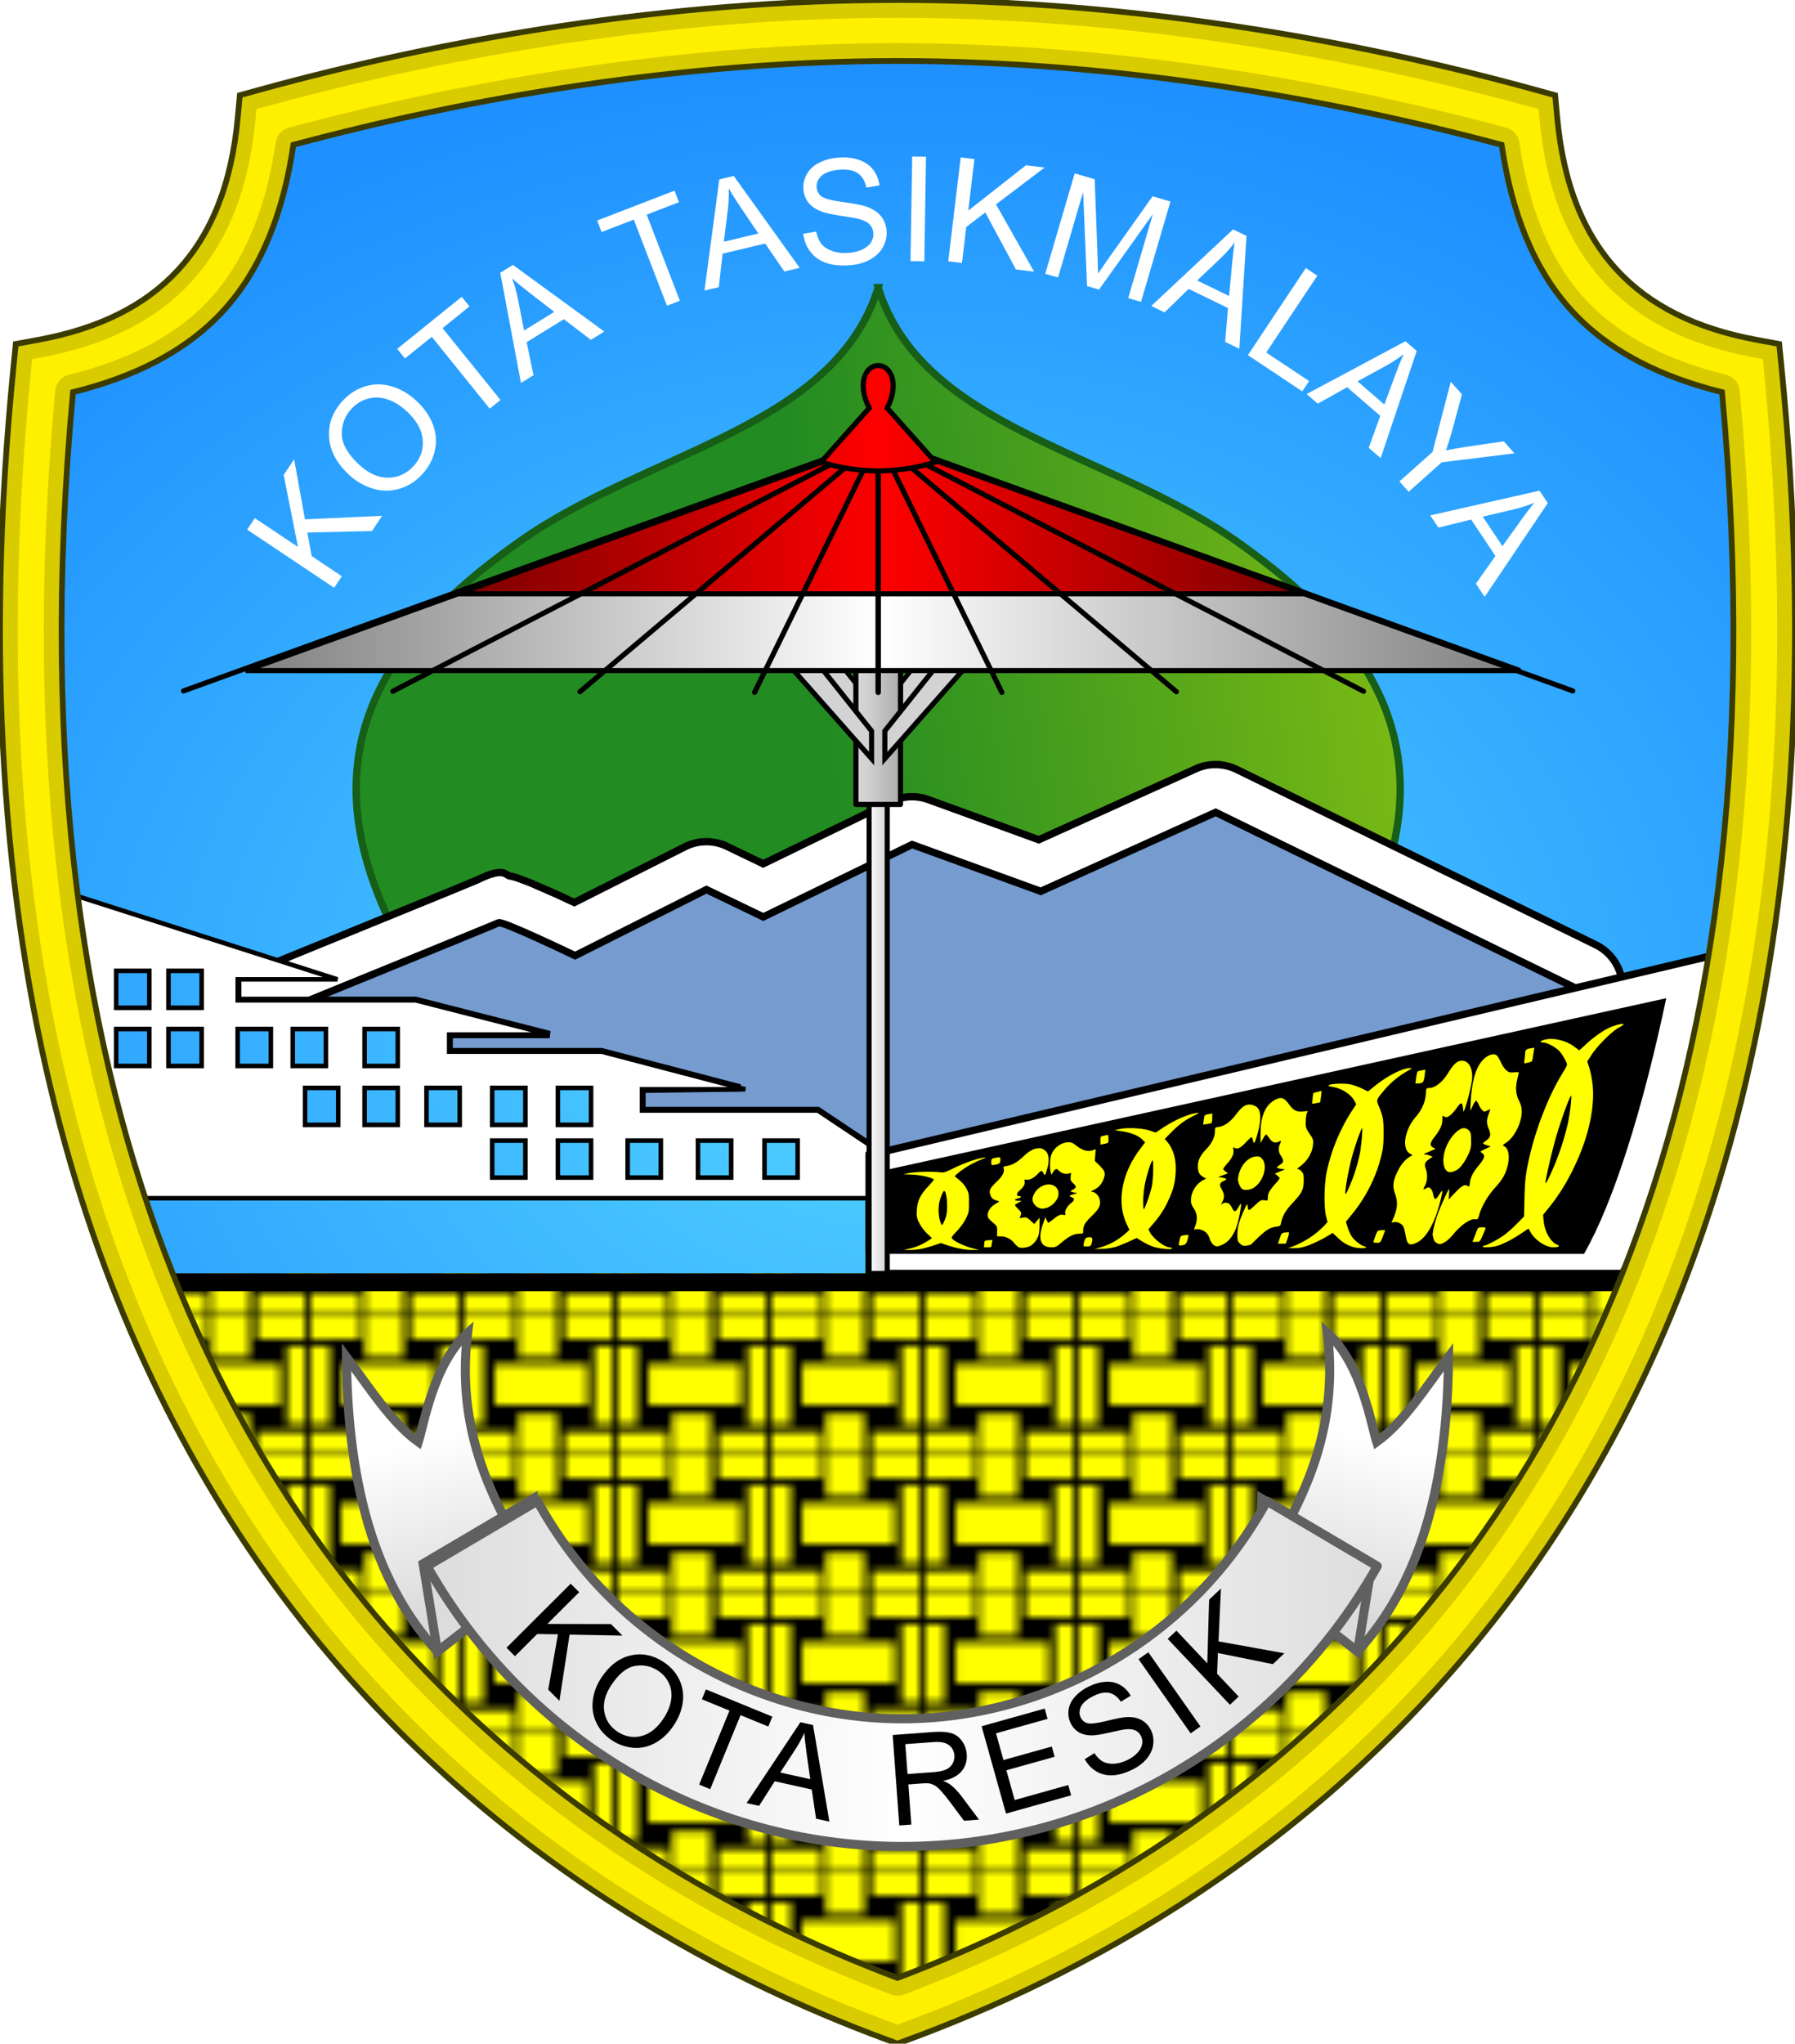 <?xml version="1.0" encoding="UTF-8" standalone="no"?>
<svg
   xmlns:dc="http://purl.org/dc/elements/1.1/"
   xmlns:cc="http://creativecommons.org/ns#"
   xmlns:rdf="http://www.w3.org/1999/02/22-rdf-syntax-ns#"
   xmlns:svg="http://www.w3.org/2000/svg"
   xmlns="http://www.w3.org/2000/svg"
   xmlns:xlink="http://www.w3.org/1999/xlink"
   xmlns:sodipodi="http://sodipodi.sourceforge.net/DTD/sodipodi-0.dtd"
   xmlns:inkscape="http://www.inkscape.org/namespaces/inkscape"
   width="245.722"
   height="279.583"
   viewBox="0 0 65.014 73.973"
   version="1.1"
   id="svg146"
   sodipodi:docname="Seal of the City of Tasikmalaya (1).svg"
   inkscape:version="1.0.1 (3bc2e813f5, 2020-09-07)">
  <sodipodi:namedview
     pagecolor="#ffffff"
     bordercolor="#666666"
     borderopacity="1"
     objecttolerance="10"
     gridtolerance="10"
     guidetolerance="10"
     inkscape:pageopacity="0"
     inkscape:pageshadow="2"
     inkscape:window-width="1366"
     inkscape:window-height="705"
     id="namedview148"
     showgrid="false"
     inkscape:snap-bbox="false"
     inkscape:object-paths="true"
     inkscape:snap-intersection-paths="true"
     inkscape:snap-smooth-nodes="true"
     inkscape:snap-midpoints="true"
     inkscape:zoom="1.5450526"
     inkscape:cx="125.18827"
     inkscape:cy="206.61766"
     inkscape:window-x="-8"
     inkscape:window-y="-8"
     inkscape:window-maximized="1"
     inkscape:current-layer="svg146" />
  <style
     id="style2"><![CDATA[.B{stroke:#000}.C{opacity:.999}.D{stroke-width:.185}.E{fill-rule:evenodd}.F{stroke-linejoin:round}.G{stroke-width:.265}.H{stroke-linecap:round}.I{stroke-width:.165}]]></style>
  <defs
     id="defs54">
    <linearGradient
       inkscape:collect="always"
       id="linearGradient1005">
      <stop
         style="stop-color:#000000;stop-opacity:1;"
         offset="0"
         id="stop1001" />
      <stop
         style="stop-color:#000000;stop-opacity:0;"
         offset="1"
         id="stop1003" />
    </linearGradient>
    <linearGradient
       inkscape:collect="always"
       id="linearGradient985">
      <stop
         style="stop-color:#000000;stop-opacity:1;"
         offset="0"
         id="stop981" />
      <stop
         style="stop-color:#000000;stop-opacity:0;"
         offset="1"
         id="stop983" />
    </linearGradient>
    <linearGradient
       id="A"
       x1="0"
       y1="0"
       x2="65.014"
       y2="0"
       gradientUnits="userSpaceOnUse"
       spreadMethod="pad">
      <stop
         offset="0"
         stop-color="#790000"
         id="stop4" />
      <stop
         offset=".5"
         stop-color="red"
         id="stop6" />
      <stop
         offset="1"
         stop-color="#790000"
         id="stop8" />
    </linearGradient>
    <linearGradient
       id="B"
       x1="0"
       y1="0"
       x2="65.014"
       y2="0"
       gradientUnits="userSpaceOnUse"
       spreadMethod="pad">
      <stop
         offset="0"
         stop-color="gray"
         id="stop11" />
      <stop
         offset=".498"
         stop-color="#fff"
         id="stop13" />
      <stop
         offset="1"
         stop-color="gray"
         id="stop15" />
    </linearGradient>
    <linearGradient
       id="C"
       x1="0"
       y1="0"
       x2="65.014"
       y2="0"
       gradientUnits="userSpaceOnUse"
       spreadMethod="pad">
      <stop
         offset="0"
         stop-color="#fff"
         id="stop18" />
      <stop
         offset="1"
         stop-color="#d3d3d3"
         id="stop20" />
    </linearGradient>
    <pattern
       xlink:href="#G"
       id="D"
       patternTransform="matrix(0.265,0,0,0.265,11.284,47.681)" />
    <radialGradient
       id="E"
       cx="122.86"
       cy="158.215"
       fx="122.86"
       fy="158.215"
       r="114.433"
       gradientTransform="matrix(0.383,0,0,0.304,-14.588,-11.1)"
       xlink:href="#T">
      <stop
         offset="0"
         stop-color="#53d4ff"
         id="stop24" />
      <stop
         offset="1"
         stop-color="#1e90ff"
         id="stop26" />
    </radialGradient>
    <linearGradient
       id="F"
       x1="113.103"
       y1="117.772"
       x2="61.491"
       y2="124.414"
       xlink:href="#T"
       gradientTransform="translate(-31.269,-94.832)">
      <stop
         offset="0"
         stop-color="#ff0"
         id="stop29" />
      <stop
         offset="1"
         stop-color="#228b22"
         id="stop31" />
    </linearGradient>
    <pattern
       patternUnits="userSpaceOnUse"
       width="20.2"
       height="18.677"
       patternTransform="translate(380.495,180.214)"
       id="G">
      <path
         d="M7.275 0h5.292v5.474H7.275zM0 3.93h2.529v10.678H0zm17.672 0H20.2v10.678h-2.529zM4.04 6.424h12.65v5.563H4.04zM0 15.697h6.623v2.98H0zm13.577 0H20.2v2.98h-6.623zM0 0h6.623v2.98H0zm13.577 0H20.2v2.98h-6.623zM7.275 13.203h5.292v5.474H7.275z"
         fill="#ff0"
         fill-opacity="1"
         stroke="none"
         stroke-width=".786"
         stroke-miterlimit="4"
         stroke-dasharray="none"
         stroke-opacity="1"
         class="C E F H"
         id="path34" />
    </pattern>
    <linearGradient
       xlink:href="#C"
       id="H"
       x1="304.976"
       y1="26.981"
       x2="308.068"
       y2="26.981"
       gradientTransform="scale(0.208,4.814)"
       gradientUnits="userSpaceOnUse" />
    <linearGradient
       id="I"
       x1="63.337"
       y1="121.503"
       x2="64.667"
       y2="121.503"
       xlink:href="#T">
      <stop
         offset="0"
         stop-color="#d3d3d3"
         id="stop38" />
      <stop
         offset="1"
         stop-color="#a9a9a9"
         id="stop40" />
    </linearGradient>
    <linearGradient
       xlink:href="#C"
       id="J"
       x1="335.932"
       y1="642.018"
       x2="338.507"
       y2="639.62"
       gradientTransform="scale(0.94,1.064)"
       gradientUnits="userSpaceOnUse" />
    <linearGradient
       xlink:href="#C"
       id="K"
       x1="358.847"
       y1="642.018"
       x2="356.267"
       y2="639.62"
       gradientTransform="scale(0.94,1.064)"
       gradientUnits="userSpaceOnUse" />
    <linearGradient
       xlink:href="#C"
       id="L"
       x1="356.604"
       y1="632.37"
       x2="354.044"
       y2="629.99"
       gradientTransform="scale(0.94,1.064)"
       gradientUnits="userSpaceOnUse" />
    <linearGradient
       xlink:href="#C"
       id="M"
       x1="333.843"
       y1="632.37"
       x2="336.398"
       y2="629.99"
       gradientTransform="scale(0.94,1.064)"
       gradientUnits="userSpaceOnUse" />
    <linearGradient
       xlink:href="#linearGradient1005"
       id="N"
       x1="134.754"
       y1="213.303"
       x2="209.555"
       y2="213.303"
       gradientTransform="scale(2.329,0.429)"
       gradientUnits="userSpaceOnUse" />
    <linearGradient
       xlink:href="#A"
       id="O"
       x1="147.961"
       y1="187.936"
       x2="198.09"
       y2="187.936"
       gradientUnits="userSpaceOnUse"
       gradientTransform="scale(2.317,0.432)" />
    <linearGradient
       xlink:href="#linearGradient985"
       id="P"
       x1="45.781"
       y1="122.971"
       x2="74.843"
       y2="122.971"
       gradientUnits="userSpaceOnUse"
       gradientTransform="scale(1.057,0.946)" />
    <linearGradient
       xlink:href="#C"
       id="Q"
       x1="158.556"
       y1="112.019"
       x2="159.467"
       y2="117.797"
       gradientTransform="scale(0.762,1.312)"
       gradientUnits="userSpaceOnUse" />
    <linearGradient
       xlink:href="#B"
       id="R"
       x1="98.482"
       y1="403.119"
       x2="394.063"
       y2="403.119"
       gradientTransform="scale(1.646,0.608)"
       gradientUnits="userSpaceOnUse" />
    <linearGradient
       xlink:href="#C"
       id="S"
       x1="204.115"
       y1="112.019"
       x2="203.206"
       y2="117.797"
       gradientTransform="scale(0.762,1.312)"
       gradientUnits="userSpaceOnUse" />
    <linearGradient
       id="T"
       gradientUnits="userSpaceOnUse" />
    <linearGradient
       inkscape:collect="always"
       xlink:href="#A"
       id="linearGradient993"
       gradientUnits="userSpaceOnUse"
       gradientTransform="scale(1.057,0.946)"
       x1="45.781"
       y1="122.971"
       x2="74.843"
       y2="122.971" />
    <linearGradient
       inkscape:collect="always"
       xlink:href="#B"
       id="linearGradient1007"
       gradientUnits="userSpaceOnUse"
       gradientTransform="scale(2.329,0.429)"
       x1="134.754"
       y1="213.303"
       x2="209.555"
       y2="213.303" />
  </defs>
  <path
     d="m 32.506,2.207 c -7.806,0 -15.529,1.333 -21.881,3.036 C 10.268,7.682 9.466,9.756 8.069,11.27 6.694,12.759 4.799,13.659 2.643,14.196 1.398,27.683 3.068,38.069 6.255,46.094 H 58.758 C 61.945,38.069 63.615,27.682 62.369,14.196 60.213,13.659 58.319,12.76 56.943,11.27 55.547,9.756 54.746,7.682 54.389,5.243 48.036,3.54 40.313,2.207 32.506,2.207 Z"
     fill="url(#E)"
     id="path56"
     style="fill:url(#E);stroke-width:0.265" />
  <path
     d="m 31.808,10.409 c -1.584,5.093 -8.32,5.903 -12.971,9.177 -5.377,3.785 -8.268,8.412 -3.584,15.803 H 48.362 C 53.046,27.998 50.156,23.372 44.778,19.586 40.128,16.312 33.392,15.502 31.807,10.409 Z"
     fill="url(#F)"
     stroke="#175e17"
     class="C G"
     id="path58"
     style="fill:url(#F)" />
  <path
     d="m 12.102,21.275 -3.15,-2.104 0.278,-0.417 1.562,1.044 -0.517,-2.608 0.378,-0.565 0.393,2.174 2.795,-0.128 -0.367,0.55 -2.343,0.056 0.158,0.852 1.091,0.729 z M 12.656,17.2 q -0.692,-0.641 -0.737,-1.375 -0.048,-0.735 0.497,-1.322 0.357,-0.385 0.827,-0.523 0.47,-0.138 0.949,0.006 0.479,0.141 0.896,0.528 0.422,0.392 0.598,0.872 0.175,0.48 0.058,0.952 -0.119,0.471 -0.455,0.833 -0.364,0.392 -0.84,0.525 -0.476,0.133 -0.951,-0.012 -0.475,-0.145 -0.841,-0.484 z m 0.357,-0.374 q 0.502,0.466 1.041,0.465 0.539,-0.004 0.917,-0.411 0.385,-0.415 0.341,-0.953 -0.042,-0.54 -0.578,-1.037 -0.339,-0.314 -0.698,-0.433 -0.359,-0.122 -0.703,-0.028 -0.344,0.09 -0.599,0.364 -0.362,0.39 -0.355,0.922 0.007,0.528 0.634,1.11 z m 4.724,-2.034 -2.098,-2.6 -0.971,0.784 -0.281,-0.348 2.337,-1.885 0.281,0.348 -0.975,0.787 2.098,2.6 z m 1.132,-0.931 -0.75,-3.988 0.46,-0.283 3.308,2.41 -0.486,0.3 -0.978,-0.745 -1.348,0.831 0.248,1.195 z m 0.114,-1.898 1.093,-0.674 -0.887,-0.685 q -0.405,-0.312 -0.641,-0.528 0.13,0.348 0.206,0.723 z M 24.157,11.067 22.955,7.95 21.791,8.399 21.63,7.982 l 2.801,-1.08 0.161,0.417 -1.169,0.451 1.202,3.117 z m 1.359,-0.55 0.536,-4.022 0.525,-0.125 2.387,3.325 -0.555,0.133 -0.696,-1.013 -1.541,0.368 -0.138,1.212 z M 26.218,8.75 27.467,8.452 26.839,7.523 Q 26.552,7.1 26.395,6.821 26.409,7.192 26.364,7.572 Z m 2.876,-0.287 0.467,-0.082 q 0.058,0.28 0.195,0.452 0.139,0.169 0.407,0.26 0.267,0.088 0.589,0.06 Q 31.038,9.128 31.249,9.024 31.46,8.92 31.553,8.764 31.648,8.605 31.633,8.43 31.617,8.252 31.503,8.13 31.388,8.005 31.144,7.936 30.987,7.89 30.456,7.812 29.925,7.731 29.707,7.639 29.424,7.521 29.272,7.324 29.122,7.124 29.1,6.864 29.075,6.578 29.216,6.317 q 0.14,-0.264 0.441,-0.42 0.3,-0.156 0.681,-0.189 0.42,-0.037 0.751,0.072 0.333,0.106 0.529,0.353 0.195,0.248 0.237,0.578 L 31.379,6.789 Q 31.309,6.435 31.069,6.271 30.832,6.108 30.397,6.145 29.944,6.185 29.75,6.37 q -0.192,0.183 -0.171,0.417 0.018,0.203 0.176,0.322 0.156,0.119 0.775,0.205 0.622,0.083 0.857,0.166 0.343,0.123 0.52,0.344 0.177,0.218 0.204,0.522 0.026,0.301 -0.123,0.584 -0.149,0.28 -0.461,0.458 -0.309,0.175 -0.713,0.21 Q 30.302,9.643 29.941,9.524 29.583,9.405 29.359,9.123 29.137,8.839 29.094,8.461 Z m 3.884,0.988 0.061,-3.787 0.501,0.008 -0.061,3.787 z m 1.367,0.008 0.451,-3.761 0.498,0.06 -0.224,1.865 2.091,-1.641 0.675,0.081 -1.761,1.335 1.379,2.435 L 36.797,9.754 35.686,7.69 34.998,8.216 34.842,9.519 Z m 3.513,0.451 1.067,-3.635 0.724,0.213 0.105,2.826 q 0.013,0.394 0.016,0.589 0.12,-0.18 0.364,-0.526 l 1.613,-2.273 0.647,0.19 -1.067,3.634 -0.464,-0.136 0.893,-3.042 -1.949,2.732 -0.434,-0.127 -0.143,-3.403 -0.908,3.094 z m 3.841,1.165 2.963,-2.772 0.486,0.236 -0.26,4.085 -0.514,-0.249 0.104,-1.225 -1.425,-0.692 -0.875,0.85 z m 1.663,-0.922 1.155,0.561 0.103,-1.116 q 0.046,-0.509 0.101,-0.824 -0.224,0.296 -0.5,0.562 z m 1.836,2.702 2.098,-3.154 0.417,0.278 -1.851,2.781 1.553,1.033 -0.248,0.372 z m 2.128,1.408 3.579,-1.912 0.408,0.353 -1.306,3.879 -0.432,-0.374 0.417,-1.157 -1.198,-1.036 -1.065,0.595 z m 1.844,-0.461 0.971,0.84 0.388,-1.052 q 0.176,-0.48 0.311,-0.77 -0.293,0.228 -0.628,0.413 z m 1.518,3.624 1.198,-1.067 0.66,-2.542 0.405,0.455 -0.356,1.317 q -0.102,0.367 -0.223,0.714 0.335,-0.07 0.775,-0.136 l 1.32,-0.192 0.388,0.436 -2.636,0.323 -1.198,1.067 z m 1.115,1.23 3.958,-0.895 0.3,0.449 -2.288,3.393 -0.317,-0.475 0.708,-1.005 -0.88,-1.317 -1.185,0.291 z m 1.901,0.045 0.713,1.068 0.653,-0.911 q 0.297,-0.416 0.504,-0.66 -0.343,0.142 -0.715,0.232 z"
     fill="#ffffff"
     id="path60" />
  <path
     d="m 6.256,46.094 c 1.602,4.032 3.585,7.471 5.776,10.402 6.496,8.688 14.808,12.962 20.474,15.099 5.666,-2.137 13.98,-6.41 20.477,-15.099 2.191,-2.931 4.175,-6.369 5.776,-10.402 z"
     id="path62" />
  <path
     d="m 6.256,46.094 c 1.602,4.033 3.585,7.471 5.776,10.402 6.496,8.688 14.808,12.962 20.474,15.099 5.666,-2.137 13.98,-6.41 20.477,-15.099 2.192,-2.931 4.175,-6.37 5.776,-10.402 z"
     fill="url(#D)"
     id="path64"
     style="stroke-width:0.265" />
  <path
     d="m 6.256,46.094 h 52.503 v 0.645 H 6.256 Z"
     class="C E"
     id="path66" />
  <g
     class="B G"
     id="g72"
     transform="translate(-31.269,-94.832)">
    <path
       d="m 75.31,122.506 a 1.73,1.73 0 0 0 -0.725,0.152 l -5.691,2.57 -4,-1.453 a 1.73,1.73 0 0 0 -1.349,0.07 l -4.633,2.254 -1.307,-0.629 a 1.73,1.73 0 0 0 -1.528,0.013 l -4.007,2.017 -0.588,-0.274 -1.008,-0.441 -0.449,-0.168 c -0.079,-0.026 -0.158,-0.051 -0.301,-0.08 -0.143,-0.029 -0.212,-0.332 -1.168,0.147 0.221,-0.111 0.056,-0.026 0.004,-0.004 l -0.226,0.094 -0.791,0.327 -2.351,0.959 -2.696,1.1 -0.681,0.278 -1.935,0.789 v 0.814 h 0.858 1.729 21.309 v 9.004 h 26.257 v -9.462 a 1.73,1.73 0 0 0 -0.971,-1.556 l -13.004,-6.344 a 1.73,1.73 0 0 0 -0.748,-0.174 h -0.001 z"
       fill="#ffffff"
       id="path68" />
    <path
       d="m 75.3,124.236 -6.336,2.859 -4.66,-1.693 -5.389,2.62 -2.059,-0.99 -4.758,2.392 c 0,0 -2.628,-1.262 -2.768,-1.192 -0.14,0.07 -6.863,2.807 -6.863,2.807 h 3.851 l 4.858,1.241 h -3.638 v 0.618 h 5.521 l 5.016,1.313 -3.553,0.05 v 0.768 h 6.369 l 1.858,1.239 0.005,3.775 h 25.549 v -9.462 z"
       fill="#759bcf"
       id="path70" />
  </g>
  <path
     d="m 2.732,32.415 v 6.344 l 2.532,4.612 h 26.215 v -1.935 l -1.858,-1.239 h -6.369 v -0.768 h 3.742 L 21.79,38.066 h -5.521 v -0.618 h 3.638 L 15.049,36.207 H 8.611 V 35.45 h 3.61 z m 1.475,2.726 h 1.202 v 1.338 H 4.207 Z m 1.895,0 h 1.202 v 1.338 H 6.102 Z m -1.895,2.106 h 1.202 v 1.338 H 4.207 Z m 1.895,0 h 1.202 v 1.338 H 6.102 Z m 2.506,0 H 9.81 v 1.338 H 8.608 Z m 1.995,0 h 1.202 v 1.338 h -1.202 z m 2.602,0 h 1.202 v 1.338 h -1.202 z m -2.156,2.131 h 1.202 v 1.338 h -1.202 z m 2.156,0 h 1.202 v 1.338 h -1.202 z m 2.243,0 h 1.202 v 1.338 h -1.202 z m 2.379,0 h 1.202 v 1.338 h -1.202 z m 2.379,0 h 1.202 v 1.338 h -1.202 z m -2.379,1.908 h 1.202 v 1.338 h -1.202 z m 2.379,0 h 1.202 v 1.338 h -1.202 z m 2.527,0 h 1.202 v 1.338 h -1.202 z m 2.547,0 h 1.202 v 1.338 h -1.201 z m 2.41,0 h 1.201 v 1.338 H 27.69 Z"
     fill="#ffffff"
     class="B I"
     id="path74" />
  <g
     stroke="#696969"
     class="I"
     id="g80"
     transform="translate(-31.269,-94.832)">
    <path
       d="m 62.269,119.58 v 0.999 l -3.855,-4.363 h 1.174 z"
       fill="url(#M)"
       id="path76"
       style="fill:url(#M);stroke:#000000"
       sodipodi:nodetypes="ccccc" />
    <path
       d="m 63.885,119.58 v 0.999 l 3.855,-4.363 h -1.174 z"
       fill="url(#L)"
       id="path78"
       style="fill:url(#L);stroke:#000000"
       sodipodi:nodetypes="ccccc" />
  </g>
  <g
     id="g1056">
    <path
       d="m 31.479,46.094 v -4.287 l 30.398,-7.186 v 6.209 l -3.118,5.265 z"
       fill="#ffffff"
       class="B G"
       id="path82" />
    <path
       d="m 32.137,42.337 v 3.049 h 25.235 c 1.073,-1.866 2.144,-5.294 2.979,-9.254 z"
       id="path84" />
    <path
       d="m 58.727,37.065 c -0.118,0.014 -0.34,0.083 -0.49,0.16 -0.246,0.126 -0.54,0.339 -0.811,0.589 L 57.2,38.022 57.038,37.898 c -0.309,-0.236 -0.78,-0.348 -1.098,-0.263 -0.159,0.043 -0.186,0.101 -0.046,0.101 0.15,0 0.486,0.187 0.61,0.34 0.124,0.153 0.251,0.388 0.251,0.463 0,0.026 -0.073,0.166 -0.162,0.309 -0.549,0.885 -1.051,2.224 -1.275,3.397 -0.068,0.357 -0.089,0.586 -0.102,1.119 l -0.017,0.67 -0.251,0.256 c -0.138,0.141 -0.347,0.327 -0.465,0.413 -0.209,0.154 -0.634,0.379 -0.714,0.379 -0.022,0 -0.049,0.015 -0.061,0.033 -0.035,0.057 0.357,0.037 0.547,-0.028 0.253,-0.087 0.536,-0.235 0.843,-0.441 l 0.265,-0.177 0.058,0.109 c 0.163,0.302 0.557,0.57 0.839,0.57 0.204,0 0.264,-0.043 0.134,-0.097 -0.241,-0.1 -0.449,-0.473 -0.486,-0.874 l -0.019,-0.202 0.224,-0.278 a 7.08,7.08 0 0 0 0.867,-1.382 c 0.543,-1.089 0.8,-2.223 0.7,-3.09 a 3.55,3.55 0 0 0 -0.117,-0.578 l -0.075,-0.226 0.166,-0.252 c 0.219,-0.333 0.742,-0.85 0.985,-0.976 0.103,-0.054 0.177,-0.108 0.164,-0.121 -0.013,-0.013 -0.037,-0.011 -0.076,-0.006 z m -3.151,0.859 -0.143,0.023 c -0.152,0.024 -0.192,0.06 -0.193,0.172 0,0.038 -0.01,0.14 -0.022,0.226 -0.02,0.143 -0.016,0.155 0.041,0.139 l 0.151,-0.037 c 0.077,-0.017 0.091,-0.04 0.109,-0.176 l 0.039,-0.252 z m -1.52,0.243 c -0.07,0.007 -0.15,0.04 -0.229,0.097 -0.327,0.237 -0.505,0.742 -0.558,1.586 l -0.016,0.356 c 0.003,0 0.044,-0.081 0.089,-0.181 0.045,-0.1 0.099,-0.181 0.119,-0.181 0.02,0 0.065,0.064 0.099,0.142 a 0.74,0.74 0 0 0 0.131,0.204 c 0.064,0.058 0.075,0.058 0.179,0.008 l 0.111,-0.053 -0.062,0.178 c -0.08,0.227 -0.079,0.334 0.005,0.547 0.084,0.213 0.065,0.299 -0.103,0.421 -0.143,0.103 -0.142,0.105 0.046,0.166 l 0.126,0.041 -0.175,0.081 c -0.22,0.102 -0.219,0.101 -0.133,0.162 0.115,0.08 0.087,0.184 -0.111,0.426 -0.227,0.277 -0.309,0.435 -0.334,0.642 -0.018,0.155 -0.021,0.159 -0.089,0.114 -0.1,-0.066 -0.216,10e-4 -0.474,0.275 l -0.208,0.22 0.013,-0.19 a 0.71,0.71 0 0 0 0,-0.189 c -0.02,0 -0.27,0.55 -0.389,0.856 -0.112,0.287 -0.224,0.752 -0.199,0.829 l 0.033,0.133 c 0.023,0.104 0.168,0.196 0.266,0.168 a 0.91,0.91 0 0 0 0.17,-0.082 v 0.001 a 1.77,1.77 0 0 0 0.291,-0.285 c 0.292,-0.346 0.616,-0.56 0.794,-0.526 0.069,0.013 0.083,-0.004 0.128,-0.157 0.095,-0.326 0.301,-0.681 0.563,-0.971 0.274,-0.304 0.385,-0.49 0.46,-0.781 0.093,-0.356 0.045,-0.649 -0.118,-0.736 -0.064,-0.034 -0.059,-0.042 0.08,-0.133 0.287,-0.19 0.552,-0.716 0.556,-1.1 a 0.79,0.79 0 0 0 -0.101,-0.412 c -0.119,-0.246 -0.134,-0.477 -0.054,-0.807 l 0.049,-0.217 c 10e-4,-0.011 -0.078,-0.013 -0.174,-0.005 -0.154,0.013 -0.187,0.004 -0.283,-0.077 -0.059,-0.05 -0.145,-0.174 -0.189,-0.274 -0.044,-0.1 -0.105,-0.21 -0.134,-0.242 -0.041,-0.045 -0.102,-0.063 -0.172,-0.056 z m -1.101,0.228 c -0.179,0 -0.291,0.101 -0.531,0.482 -0.196,0.31 -0.456,0.506 -0.67,0.506 -0.095,0 -0.096,0.002 -0.112,0.227 -0.02,0.283 -0.15,0.574 -0.37,0.827 -0.397,0.456 -0.506,1.136 -0.212,1.315 l 0.099,0.06 -0.115,0.071 c -0.17,0.105 -0.313,0.284 -0.438,0.547 -0.153,0.322 -0.173,0.519 -0.078,0.779 0.108,0.296 0.091,0.536 -0.065,0.899 l -0.063,0.147 0.093,-0.019 c 0.112,-0.022 0.282,0.058 0.336,0.16 0.021,0.04 0.059,0.184 0.082,0.32 0.058,0.331 0.124,0.382 0.368,0.28 0.36,-0.15 0.675,-0.682 0.88,-1.487 0.111,-0.437 0.107,-0.494 -0.023,-0.282 -0.147,0.239 -0.183,0.232 -0.239,-0.046 a 0.34,0.34 0 0 0 -0.083,-0.16 c -0.057,-0.051 -0.071,-0.052 -0.163,-0.006 -0.12,0.06 -0.121,0.059 -0.031,-0.118 0.082,-0.162 0.09,-0.402 0.018,-0.598 -0.059,-0.16 -0.03,-0.236 0.132,-0.347 l 0.118,-0.081 -0.095,-0.04 c -0.052,-0.022 -0.132,-0.043 -0.178,-0.045 -0.052,-0.003 -0.064,-0.011 -0.033,-0.023 l 0.231,-0.099 0.181,-0.08 -0.09,-0.048 c -0.131,-0.069 -0.115,-0.168 0.062,-0.394 0.2,-0.256 0.274,-0.423 0.275,-0.622 10e-4,-0.127 0.01,-0.154 0.04,-0.124 0.107,0.107 0.262,0.011 0.487,-0.301 0.154,-0.213 0.192,-0.211 0.222,0.011 l 0.019,0.14 0.046,-0.11 a 6.39,6.39 0 0 0 0.259,-1.039 c 0.044,-0.406 -0.108,-0.703 -0.36,-0.703 z m -1.883,0.265 c -0.27,0.001 -0.82,0.28 -1.267,0.641 L 49.549,39.507 49.328,39.4 c -0.121,-0.059 -0.308,-0.126 -0.415,-0.148 -0.214,-0.045 -0.672,-0.032 -0.77,0.023 -0.051,0.029 -0.028,0.041 0.137,0.07 0.336,0.059 0.647,0.263 0.781,0.512 l 0.061,0.113 -0.19,0.292 a 6.65,6.65 0 0 0 -0.879,2.153 c -0.094,0.444 -0.106,1.283 -0.024,1.609 l 0.053,0.209 -0.099,0.112 a 3.18,3.18 0 0 1 -1.162,0.773 l -0.165,0.059 0.217,0.002 c 0.146,0.002 0.29,-0.023 0.444,-0.075 v 0 c 0.232,-0.079 0.583,-0.248 0.821,-0.396 l 0.131,-0.081 0.189,0.18 c 0.243,0.232 0.5,0.352 0.792,0.369 0.149,0.009 0.222,10e-4 0.222,-0.023 0,-0.024 -0.019,-0.037 -0.043,-0.037 -0.085,0 -0.352,-0.197 -0.45,-0.333 -0.055,-0.076 -0.13,-0.233 -0.166,-0.349 l -0.065,-0.211 0.22,-0.27 c 0.518,-0.636 0.876,-1.352 1.066,-2.131 0.061,-0.252 0.076,-0.406 0.078,-0.79 10e-4,-0.502 -0.019,-0.624 -0.168,-0.984 -0.1,-0.243 -0.106,-0.227 0.188,-0.581 a 3.08,3.08 0 0 1 0.823,-0.687 c 0.191,-0.106 0.203,-0.119 0.115,-0.118 z m 0.551,0.06 -0.127,0.023 c -0.07,0.012 -0.138,0.032 -0.151,0.044 -0.013,0.012 -0.037,0.114 -0.052,0.226 l -0.028,0.205 h 0.104 c 0.057,0 0.127,-0.018 0.156,-0.041 0.029,-0.023 0.061,-0.12 0.076,-0.25 z m -3.754,0.767 -0.143,0.033 -0.154,0.043 c -0.006,0.006 -0.02,0.097 -0.031,0.201 l -0.02,0.19 0.144,-0.023 0.15,-0.03 c 0.004,-0.004 0.017,-0.099 0.03,-0.21 z m 9.038,0.166 c 0.025,0.097 -0.046,0.654 -0.124,1.031 a 9.72,9.72 0 0 1 -0.572,1.705 c -0.197,0.436 -0.26,0.533 -0.227,0.347 0.073,-0.412 0.275,-1.246 0.411,-1.697 0.184,-0.61 0.464,-1.364 0.512,-1.386 z m -10.506,0.092 c -0.058,-0.004 -0.12,0.015 -0.197,0.054 -0.373,0.188 -0.549,0.593 -0.549,1.265 l 10e-4,0.313 0.087,-0.157 c 0.048,-0.086 0.099,-0.156 0.114,-0.156 0.015,0 0.067,0.06 0.115,0.132 0.097,0.147 0.205,0.192 0.329,0.135 0.113,-0.052 0.114,-0.051 0.061,0.077 a 0.41,0.41 0 0 0 0.034,0.429 c 0.109,0.177 0.104,0.233 -0.031,0.321 -0.063,0.041 -0.115,0.084 -0.115,0.096 0,0.026 0.121,0.06 0.23,0.064 0.052,0.002 0.064,0.01 0.033,0.022 l -0.193,0.081 -0.144,0.061 0.086,0.068 c 0.047,0.037 0.086,0.082 0.086,0.098 0,0.016 -0.073,0.111 -0.163,0.21 -0.199,0.22 -0.265,0.342 -0.265,0.491 0,0.113 -0.001,0.113 -0.127,0.097 -0.119,-0.016 -0.14,-0.004 -0.346,0.188 -0.226,0.212 -0.239,0.212 -0.261,0.017 -0.01,-0.093 -0.016,-0.088 -0.1,0.094 -0.197,0.427 -0.263,0.655 -0.267,0.916 -0.003,0.223 0.006,0.262 0.075,0.336 0.043,0.046 0.11,0.088 0.148,0.095 0.061,0.01 0.242,-0.022 0.27,-0.048 l 0.267,-0.257 c 0.277,-0.267 0.439,-0.363 0.656,-0.387 0.118,-0.013 0.141,-0.028 0.156,-0.103 0.056,-0.279 0.167,-0.477 0.418,-0.744 0.345,-0.367 0.408,-0.492 0.41,-0.813 10e-4,-0.223 -0.008,-0.263 -0.079,-0.338 -0.044,-0.047 -0.103,-0.086 -0.132,-0.087 -0.037,-10e-4 -0.028,-0.018 0.029,-0.057 0.3,-0.206 0.491,-0.51 0.519,-0.828 0.015,-0.173 0.008,-0.195 -0.126,-0.395 -0.134,-0.2 -0.141,-0.226 -0.138,-0.428 0.002,-0.119 0.019,-0.256 0.038,-0.304 l 0.035,-0.088 -0.173,0.018 c -0.224,0.023 -0.348,-0.04 -0.503,-0.256 -0.108,-0.15 -0.189,-0.222 -0.285,-0.229 z m -1.106,0.24 c -0.037,-0.004 -0.074,-0.003 -0.108,0.004 -0.136,0.027 -0.238,0.115 -0.437,0.374 -0.191,0.249 -0.407,0.4 -0.608,0.427 -0.132,0.018 -0.135,0.021 -0.135,0.145 0,0.212 -0.112,0.447 -0.312,0.657 -0.241,0.252 -0.326,0.442 -0.306,0.683 0.013,0.153 0.032,0.197 0.119,0.275 0.057,0.051 0.13,0.093 0.162,0.093 0.032,0 -0.006,0.031 -0.083,0.069 a 0.86,0.86 0 0 0 -0.451,0.705 c -0.002,0.133 0.018,0.196 0.104,0.327 0.123,0.185 0.141,0.376 0.058,0.612 -0.061,0.171 -0.061,0.167 0,0.144 0.086,-0.033 0.274,0.02 0.377,0.107 a 0.48,0.48 0 0 1 0.135,0.217 c 0.043,0.158 0.164,0.29 0.267,0.29 0.04,0 0.136,-0.031 0.213,-0.068 0.27,-0.131 0.465,-0.437 0.569,-0.896 0.065,-0.287 0.109,-0.584 0.086,-0.584 -0.008,0 -0.047,0.059 -0.087,0.13 -0.098,0.174 -0.149,0.187 -0.215,0.058 a 0.97,0.97 0 0 0 -0.104,-0.163 c -0.058,-0.066 -0.206,-0.076 -0.265,-0.018 -0.053,0.053 -0.049,0.02 0.01,-0.094 0.071,-0.137 0.061,-0.267 -0.034,-0.429 -0.095,-0.162 -0.078,-0.241 0.082,-0.307 0.126,-0.052 0.105,-0.088 -0.071,-0.117 L 44.123,42.602 44.3,42.536 44.478,42.47 44.39,42.406 c -0.049,-0.035 -0.088,-0.077 -0.088,-0.093 0,-0.016 0.074,-0.113 0.164,-0.216 0.174,-0.199 0.234,-0.343 0.206,-0.491 -0.016,-0.083 -0.012,-0.087 0.051,-0.053 0.103,0.055 0.214,-0.003 0.407,-0.21 0.093,-0.1 0.183,-0.182 0.198,-0.182 0.015,0 0.038,0.044 0.049,0.099 0.033,0.166 0.065,0.141 0.138,-0.109 0.156,-0.533 0.173,-0.843 0.055,-1.024 -0.049,-0.075 -0.165,-0.132 -0.276,-0.144 z m -1.899,0.296 c -0.017,10e-4 -0.044,0.005 -0.081,0.01 -0.308,0.045 -0.808,0.27 -1.23,0.553 l -0.225,0.151 -0.203,-0.069 c -0.261,-0.089 -0.816,-0.12 -1.092,-0.06 l -0.197,0.042 0.287,0.043 c 0.315,0.047 0.596,0.165 0.734,0.309 l 0.086,0.09 -0.183,0.243 c -0.67,0.889 -0.855,1.931 -0.481,2.722 l 0.096,0.203 -0.122,0.111 a 2.31,2.31 0 0 1 -0.917,0.518 l -0.225,0.066 0.297,-0.011 c 0.193,-0.007 0.371,-0.037 0.511,-0.084 0.118,-0.04 0.328,-0.126 0.467,-0.19 l 0.252,-0.117 0.192,0.119 a 2.52,2.52 0 0 0 0.39,0.19 c 0.223,0.08 0.733,0.128 0.695,0.066 -0.013,-0.021 -0.049,-0.037 -0.081,-0.037 -0.183,0 -0.588,-0.307 -0.714,-0.542 L 41.594,44.5 41.773,44.288 a 3.22,3.22 0 0 0 0.54,-0.83 c 0.182,-0.387 0.245,-0.622 0.268,-1.01 0.028,-0.466 -0.076,-0.846 -0.305,-1.118 l -0.089,-0.105 0.227,-0.23 c 0.284,-0.287 0.48,-0.433 0.8,-0.596 0.187,-0.095 0.234,-0.119 0.184,-0.116 z m 0.512,0.022 -0.124,0.022 c -0.157,0.028 -0.16,0.031 -0.185,0.224 l -0.021,0.161 0.137,-0.022 c 0.075,-0.012 0.149,-0.03 0.164,-0.039 0.015,-0.009 0.028,-0.091 0.028,-0.181 z m 5.425,0.531 c 0.031,-0.029 -0.023,0.62 -0.074,0.888 -0.071,0.371 -0.198,0.788 -0.349,1.146 -0.172,0.406 -0.204,0.441 -0.175,0.189 0.039,-0.34 0.147,-0.875 0.252,-1.252 0.098,-0.349 0.307,-0.935 0.346,-0.971 z m 3.689,0.002 c -0.11,0.002 -0.237,0.084 -0.379,0.246 -0.301,0.341 -0.446,0.883 -0.319,1.186 0.074,0.177 0.199,0.205 0.417,0.095 0.136,-0.069 0.293,-0.27 0.421,-0.54 a 0.9,0.9 0 0 0 0.119,-0.534 c 0,-0.257 -0.008,-0.294 -0.08,-0.371 -0.053,-0.056 -0.113,-0.083 -0.178,-0.082 z m -12.885,0.242 -0.14,0.028 c -0.14,0.028 -0.14,0.028 -0.14,0.176 v 0.148 l 0.124,-0.022 c 0.068,-0.012 0.136,-0.033 0.15,-0.046 0.014,-0.013 0.022,-0.083 0.016,-0.154 z m -1.447,0.269 c -0.262,0.006 -0.527,0.206 -0.616,0.466 -0.047,0.138 -0.057,0.467 -0.018,0.615 l 0.025,0.096 0.064,-0.104 c 0.068,-0.112 0.133,-0.132 0.194,-0.058 a 0.4,0.4 0 0 0 0.355,0.121 l 0.1,-0.028 -0.015,0.136 c -0.013,0.119 -0.002,0.148 0.087,0.233 0.129,0.123 0.128,0.168 -0.005,0.237 -0.097,0.05 -0.101,0.057 -0.041,0.081 a 0.58,0.58 0 0 0 0.148,0.03 c 0.061,0.003 0.041,0.017 -0.074,0.053 -0.086,0.026 -0.157,0.055 -0.157,0.064 0,0.009 0.037,0.03 0.083,0.048 0.11,0.042 0.104,0.114 -0.019,0.205 -0.137,0.102 -0.239,0.274 -0.22,0.373 0.013,0.07 0.006,0.078 -0.06,0.061 -0.108,-0.027 -0.188,0.006 -0.366,0.153 -0.087,0.071 -0.169,0.13 -0.182,0.13 -0.013,0 -0.044,-0.046 -0.068,-0.103 l -0.042,-0.103 -0.09,0.26 c -0.19,0.549 -0.083,0.833 0.314,0.835 0.142,10e-4 0.175,-0.015 0.373,-0.182 0.257,-0.218 0.442,-0.309 0.633,-0.31 0.138,-10e-4 0.14,-0.002 0.14,-0.118 0,-0.173 0.079,-0.304 0.329,-0.542 0.255,-0.243 0.319,-0.388 0.262,-0.598 -0.037,-0.136 -0.167,-0.258 -0.274,-0.258 -0.049,0 -0.028,-0.021 0.07,-0.069 a 0.69,0.69 0 0 0 0.355,-0.406 c 0.075,-0.197 0.049,-0.279 -0.153,-0.479 l -0.169,-0.166 0.017,-0.212 0.017,-0.212 -0.081,0.03 c -0.204,0.077 -0.399,0.023 -0.656,-0.183 -0.094,-0.076 -0.155,-0.098 -0.257,-0.096 z m -1.044,0.217 c -0.161,-0.011 -0.354,0.082 -0.554,0.273 -0.238,0.228 -0.419,0.334 -0.627,0.367 -0.103,0.017 -0.132,0.034 -0.118,0.071 0.05,0.131 -0.026,0.286 -0.248,0.5 -0.249,0.241 -0.283,0.314 -0.228,0.48 0.038,0.115 0.106,0.17 0.26,0.211 0.08,0.021 0.078,0.025 -0.063,0.103 -0.175,0.097 -0.296,0.265 -0.296,0.411 0,0.089 0.03,0.134 0.173,0.257 0.171,0.147 0.173,0.151 0.171,0.332 l -0.002,0.183 h 0.125 a 0.63,0.63 0 0 1 0.488,0.235 0.67,0.67 0 0 0 0.177,0.162 c 0.088,0.037 0.295,0.012 0.419,-0.052 v -0.001 a 0.72,0.72 0 0 0 0.29,-0.375 1.62,1.62 0 0 0 0.038,-0.377 v -0.266 l -0.095,0.113 -0.095,0.114 -0.14,-0.127 c -0.125,-0.113 -0.153,-0.124 -0.265,-0.106 l -0.125,0.02 0.037,-0.099 c 0.034,-0.091 0.029,-0.108 -0.085,-0.224 -0.067,-0.069 -0.122,-0.135 -0.122,-0.148 0,-0.013 0.056,-0.052 0.124,-0.087 l 0.124,-0.066 -0.124,-0.001 c -0.148,-0.002 -0.163,-0.053 -0.025,-0.084 0.118,-0.026 0.164,-0.083 0.067,-0.083 -0.124,0 -0.121,-0.101 0.006,-0.211 0.144,-0.124 0.202,-0.232 0.178,-0.329 -0.016,-0.065 -0.008,-0.072 0.078,-0.059 0.11,0.016 0.261,-0.065 0.41,-0.221 0.118,-0.123 0.136,-0.124 0.194,-0.014 0.053,0.101 0.063,0.089 0.134,-0.151 0.081,-0.275 0.07,-0.503 -0.029,-0.622 -0.069,-0.082 -0.154,-0.126 -0.251,-0.132 z m 7.903,0.294 c -0.022,0 -0.047,0.002 -0.078,0.005 -0.273,0.031 -0.535,0.322 -0.609,0.675 -0.032,0.153 -0.029,0.203 0.018,0.325 0.03,0.079 0.08,0.159 0.11,0.176 0.095,0.055 0.281,0.037 0.41,-0.041 0.366,-0.222 0.537,-0.831 0.299,-1.069 -0.053,-0.053 -0.085,-0.071 -0.15,-0.071 z m -9.374,0.033 a 0.72,0.72 0 0 0 -0.079,0.011 c -0.182,0.029 -0.192,0.038 -0.192,0.167 0,0.11 10e-4,0.111 0.124,0.093 0.068,-0.01 0.142,-0.034 0.164,-0.052 0.022,-0.018 0.041,-0.077 0.041,-0.131 0,-0.073 -10e-4,-0.092 -0.058,-0.088 z m -0.491,0.006 a 1.03,1.03 0 0 0 -0.076,0.009 c -0.235,0.033 -0.705,0.2 -1.074,0.382 -0.288,0.142 -0.358,0.164 -0.457,0.146 a 5.4,5.4 0 0 0 -1.153,0.025 l -0.198,0.043 0.346,0.018 c 0.304,0.016 0.679,0.103 0.75,0.174 0.009,0.009 -0.08,0.118 -0.198,0.243 -0.291,0.308 -0.401,0.539 -0.416,0.872 a 0.69,0.69 0 0 0 0.09,0.464 1.45,1.45 0 0 0 0.28,0.376 l 0.178,0.168 -0.153,0.099 a 2.03,2.03 0 0 1 -0.674,0.283 l -0.204,0.044 0.22,0.003 A 2.48,2.48 0 0 0 33.39,45.2 v 0 a 4.78,4.78 0 0 0 0.455,-0.127 l 0.23,-0.079 0.228,0.077 c 0.333,0.113 0.676,0.177 0.931,0.174 l 0.224,-0.003 -0.247,-0.063 C 34.942,45.11 34.587,44.945 34.499,44.848 34.447,44.79 34.455,44.776 34.66,44.559 a 2.07,2.07 0 0 0 0.326,-0.454 c 0.103,-0.211 0.11,-0.245 0.11,-0.571 0,-0.326 -0.007,-0.358 -0.098,-0.522 -0.08,-0.144 -0.189,-0.258 -0.412,-0.426 -0.029,-0.022 0.238,-0.234 0.468,-0.373 0.122,-0.073 0.329,-0.177 0.461,-0.23 0.17,-0.069 0.215,-0.088 0.168,-0.085 z m 6.063,0.107 c 0.038,0.039 0.022,0.697 -0.027,0.931 -0.047,0.225 -0.208,0.701 -0.277,0.819 -0.027,0.047 -0.035,-0.015 -0.036,-0.263 a 3.47,3.47 0 0 1 0.065,-0.65 c 0.066,-0.324 0.21,-0.776 0.267,-0.836 z m -3.792,0.87 c -0.087,0.006 -0.182,0.037 -0.276,0.097 -0.181,0.115 -0.309,0.344 -0.275,0.495 0.038,0.172 0.234,0.31 0.396,0.278 l 0.124,-0.026 a 0.73,0.73 0 0 0 0.388,-0.368 c 0.097,-0.293 -0.095,-0.494 -0.356,-0.475 z m -3.76,0.233 c 0.059,0 0.112,0.264 0.11,0.543 -0.002,0.225 -0.02,0.342 -0.076,0.485 -0.041,0.104 -0.087,0.197 -0.103,0.207 -0.016,0.01 -0.052,-0.06 -0.08,-0.154 -0.059,-0.198 -0.066,-0.512 -0.016,-0.703 0.046,-0.177 0.135,-0.379 0.166,-0.379 z m 19.484,1.318 c -0.127,0 -0.148,0.01 -0.177,0.09 l -0.102,0.264 -0.069,0.173 h 0.133 c 0.13,0 0.135,-0.004 0.218,-0.19 0.16,-0.361 0.16,-0.337 -0.003,-0.337 z m -3.551,0.103 c -0.025,-10e-4 -0.06,-10e-4 -0.098,0.002 -0.136,0.01 -0.139,0.013 -0.214,0.207 l -0.076,0.222 c 0,0.014 0.058,0.026 0.128,0.026 0.127,0 0.129,-0.002 0.214,-0.214 l 0.086,-0.233 c 0,-0.005 -0.016,-0.008 -0.041,-0.01 z m -3.445,0.083 c -0.012,-0.007 -0.077,-0.006 -0.144,0.003 -0.115,0.014 -0.125,0.026 -0.187,0.21 l -0.066,0.194 h 0.143 0.143 l 0.067,-0.197 c 0.037,-0.108 0.056,-0.202 0.044,-0.209 z m -3.637,0.091 A 0.56,0.56 0 0 0 42.9,44.71 c -0.129,0.017 -0.139,0.026 -0.173,0.161 l -0.036,0.177 c 0,0.042 0.1,0.045 0.204,0.006 v 0 c 0.055,-0.021 0.088,-0.074 0.118,-0.186 0.023,-0.086 0.037,-0.161 0.032,-0.166 z m -3.598,0.085 c -0.124,0 -0.159,0.041 -0.193,0.223 -0.02,0.106 -0.019,0.107 0.112,0.107 0.111,0 0.137,-0.013 0.164,-0.085 0.018,-0.047 0.032,-0.12 0.032,-0.164 0,-0.07 -0.015,-0.081 -0.114,-0.081 z m -3.5,0.095 -0.145,0.01 c -0.141,0.01 -0.145,0.013 -0.155,0.134 l -0.01,0.124 h 0.134 c 0.074,0 0.134,-0.013 0.134,-0.028 0,-0.015 0.009,-0.076 0.021,-0.134 z"
       fill="#ffff00"
       id="path86" />
  </g>
  <g
     transform="translate(-31.968,-94.832)"
     class="B"
     id="g120">
    <g
       class="D E F"
       id="g92">
      <path
         d="m 63.447,121.596 h 0.657 v 19.33 h -0.657 z"
         fill="url(#H)"
         class="C"
         id="path88"
         style="fill:url(#H);fill-opacity:1" />
      <path
         d="m 62.968,119.056 h 1.616 v 4.894 h -1.616 z"
         fill="url(#I)"
         class="C"
         id="path90"
         style="fill:url(#I)" />
    </g>
    <path
       d="m 63.536,121.292 v 0.999 l -3.855,-4.363 h 1.174 z"
       fill="url(#J)"
       class="D"
       id="path94"
       style="fill:url(#J)" />
    <path
       d="m 64.016,121.292 v 0.999 l 3.855,-4.363 h -1.174 z"
       fill="url(#K)"
       class="D"
       id="path96"
       style="fill:url(#K)" />
    <g
       transform="translate(-73.563)"
       id="g116">
      <g
         stroke-width="0.7"
         transform="matrix(0.265,0,0,0.265,31.269,94.832)"
         id="g102">
        <path
           d="m 400.893,60.133 -87.092,31.465 h 87.092 0.002 87.092 L 400.895,60.133 Z"
           fill="url(#N)"
           id="path98"
           style="fill:url(#linearGradient1007);fill-opacity:1" />
        <path
           d="m 400.893,60.133 -58.072,20.98 h 58.072 0.002 58.074 l -58.074,-20.98 z"
           fill="url(#O)"
           id="path100"
           style="fill:url(#O);fill-opacity:1" />
      </g>
      <g
         fill="none"
         class="D H"
         id="g114">
        <path
           d="m 137.334,110.753 -25.156,9.088"
           id="path104" />
        <path
           d="m 137.334,110.753 -17.576,9.101"
           id="path106" />
        <path
           d="m 137.334,110.753 -10.798,9.118 m 6.324,0.023 4.475,-9.141 0.004,9.141 m 0.003,-9.141 25.156,9.088"
           id="path108" />
        <path
           d="m 137.342,110.753 17.576,9.101"
           id="path110" />
        <path
           d="m 137.342,110.753 10.798,9.118 m -6.323,0.023 -4.475,-9.141 -0.004,9.141"
           id="path112" />
      </g>
    </g>
    <path
       d="m 63.776,108.066 c -0.391,-0.024 -0.811,0.574 -0.325,1.536 l -1.747,1.957 c 0.79,0.246 1.446,0.306 2.072,0.322 0.626,-0.017 1.282,-0.076 2.072,-0.322 l -1.747,-1.957 c 0.486,-0.962 0.066,-1.56 -0.325,-1.536 z"
       fill="url(#P)"
       class="D"
       id="path118"
       style="fill:url(#linearGradient993);fill-opacity:1" />
  </g>
  <path
     d="M 32.506,0 C 24.213,0 16.04,1.423 9.422,3.244 L 8.686,3.447 8.616,4.209 C 8.391,6.704 7.634,8.489 6.448,9.774 5.262,11.059 3.601,11.892 1.387,12.301 l -0.816,0.15 -0.082,0.826 c -2.097,21.106 2.802,35.218 9.773,44.541 6.971,9.323 15.949,13.832 21.863,16.013 l 0.381,0.141 0.383,-0.141 c 5.915,-2.181 14.891,-6.69 21.862,-16.013 6.971,-9.323 11.87,-23.435 9.773,-44.541 l -0.082,-0.826 -0.815,-0.15 C 61.414,11.891 59.753,11.058 58.567,9.774 57.381,8.49 56.622,6.704 56.397,4.209 L 56.328,3.447 55.59,3.244 C 48.972,1.422 40.798,0 32.506,0 Z m 0,2.207 c 7.807,0 15.531,1.333 21.883,3.035 0.358,2.439 1.158,4.514 2.555,6.027 1.375,1.49 3.27,2.39 5.426,2.926 1.246,13.487 -0.424,23.874 -3.611,31.899 -1.601,4.032 -3.584,7.471 -5.776,10.402 C 46.486,65.185 38.173,69.458 32.506,71.595 26.84,69.458 18.528,65.184 12.032,56.496 9.841,53.565 7.857,50.127 6.256,46.094 3.069,38.069 1.398,27.682 2.644,14.195 4.8,13.659 6.694,12.759 8.07,11.269 9.467,9.756 10.269,7.681 10.626,5.242 16.978,3.54 24.7,2.207 32.507,2.207 Z"
     opacity="0.998"
     fill="#d8cb00"
     stroke="#3b3b00"
     stroke-width="0.208"
     id="path122" />
  <g
     transform="translate(-105.655,-94.832)"
     id="g142">
    <g
       stroke="#606060"
       id="g138">
      <g
         stroke-width="0.329"
         id="g134">
        <path
           d="m 125.069,151.831 -3.569,2.776 c -1.731,-1.884 -3.256,-4.975 -3.296,-10.656 0.839,1.124 1.639,2.384 2.602,3.073 0.19,-0.581 0.544,-2.83 1.784,-3.94 -0.484,4.041 1.304,6.632 2.478,8.748 z"
           fill="url(#Q)"
           id="path126"
           style="fill:url(#Q);fill-opacity:1" />
        <path
           d="m 124.97,149.081 0.098,2.75 -3.569,2.776 -0.519,-3.174 z"
           fill="#dcdcdc"
           id="path128" />
        <path
           d="m 151.255,151.831 3.569,2.776 c 1.731,-1.884 3.256,-4.975 3.296,-10.656 -0.839,1.124 -1.639,2.384 -2.602,3.073 -0.19,-0.581 -0.544,-2.83 -1.784,-3.94 0.484,4.041 -1.304,6.632 -2.478,8.748 z"
           fill="url(#S)"
           id="path130"
           style="fill:url(#S);fill-opacity:1" />
        <path
           d="m 151.354,149.081 -0.098,2.75 3.569,2.776 0.519,-3.174 z"
           fill="#dcdcdc"
           id="path132" />
      </g>
      <path
         d="m 354.148,205.035 -15.078,8.889 c 13.393,23.693 38.148,38.289 64.938,38.289 26.79,0 51.541,-14.597 64.934,-38.289 l -15.076,-8.889 c -2.544,4.592 -5.658,8.841 -9.295,12.555 -10.687,10.914 -25.594,17.183 -40.562,17.184 -14.968,0.001 -29.877,-6.27 -40.564,-17.184 -3.637,-3.714 -6.751,-7.963 -9.295,-12.555 z"
         transform="matrix(0.265,0,0,0.265,31.269,94.832)"
         fill="url(#R)"
         stroke-width="1.243"
         class="C E F"
         id="path136"
         style="fill:url(#R);fill-opacity:1" />
    </g>
    <path
       d="m 124,154.474 2.325,-2.318 0.307,0.308 -1.153,1.149 2.304,0.005 0.416,0.417 -1.914,-0.036 -0.368,2.397 -0.405,-0.406 0.351,-2.001 -0.751,-0.011 -0.806,0.803 z m 3.419,1.108 q 0.449,-0.683 1.069,-0.827 0.621,-0.146 1.201,0.235 0.38,0.25 0.566,0.632 0.186,0.382 0.131,0.812 -0.052,0.43 -0.322,0.841 -0.274,0.417 -0.659,0.636 -0.385,0.219 -0.806,0.186 -0.419,-0.035 -0.777,-0.269 -0.387,-0.255 -0.569,-0.642 -0.182,-0.388 -0.126,-0.815 0.056,-0.427 0.293,-0.788 z m 0.371,0.252 q -0.326,0.496 -0.248,0.957 0.081,0.46 0.483,0.725 0.41,0.269 0.863,0.155 0.455,-0.114 0.803,-0.643 0.22,-0.335 0.27,-0.659 0.053,-0.325 -0.077,-0.605 -0.126,-0.281 -0.397,-0.459 -0.385,-0.253 -0.839,-0.171 -0.45,0.082 -0.858,0.701 z m 3.188,3.595 1.099,-2.679 -1.001,-0.41 0.147,-0.358 2.407,0.987 -0.147,0.358 -1.005,-0.412 -1.099,2.679 z m 1.719,0.669 1.948,-2.928 0.457,0.102 0.593,3.497 -0.483,-0.108 -0.156,-1.054 -1.339,-0.3 -0.569,0.891 z m 1.219,-1.108 1.086,0.243 -0.136,-0.962 q -0.062,-0.439 -0.078,-0.715 -0.13,0.294 -0.31,0.573 z m 4.311,1.917 -0.24,-3.274 1.452,-0.107 q 0.438,-0.032 0.672,0.041 0.234,0.07 0.387,0.284 0.153,0.213 0.172,0.484 0.026,0.348 -0.182,0.604 -0.208,0.256 -0.674,0.355 0.178,0.07 0.273,0.144 0.203,0.16 0.392,0.409 l 0.635,0.849 -0.545,0.04 -0.483,-0.649 q -0.211,-0.281 -0.346,-0.428 -0.134,-0.147 -0.237,-0.203 -0.101,-0.055 -0.203,-0.073 -0.075,-0.01 -0.242,0.002 l -0.502,0.037 0.107,1.454 z m 0.299,-1.861 0.931,-0.068 q 0.297,-0.022 0.46,-0.094 0.163,-0.075 0.24,-0.215 0.077,-0.143 0.065,-0.301 -0.017,-0.232 -0.198,-0.369 -0.178,-0.137 -0.543,-0.111 l -1.036,0.076 z m 3.566,1.432 -0.884,-3.161 2.286,-0.64 0.104,0.373 -1.868,0.522 0.271,0.968 1.749,-0.489 0.104,0.371 -1.749,0.489 0.301,1.076 1.941,-0.543 0.104,0.373 z m 2.852,-1.971 0.35,-0.216 q 0.136,0.207 0.302,0.302 0.166,0.092 0.411,0.08 0.243,-0.014 0.494,-0.14 0.222,-0.111 0.359,-0.263 0.137,-0.151 0.162,-0.307 0.026,-0.158 -0.042,-0.294 -0.069,-0.138 -0.2,-0.2 -0.132,-0.064 -0.352,-0.042 -0.141,0.013 -0.594,0.12 -0.454,0.105 -0.659,0.1 -0.265,-0.005 -0.451,-0.115 -0.184,-0.113 -0.286,-0.315 -0.111,-0.222 -0.082,-0.478 0.029,-0.257 0.221,-0.479 0.192,-0.221 0.488,-0.37 0.326,-0.164 0.628,-0.182 0.302,-0.021 0.539,0.116 0.236,0.137 0.376,0.39 l -0.358,0.215 q -0.169,-0.263 -0.415,-0.318 -0.243,-0.056 -0.582,0.114 -0.352,0.177 -0.449,0.388 -0.096,0.208 -0.005,0.391 0.079,0.158 0.245,0.203 0.163,0.046 0.69,-0.083 0.528,-0.132 0.744,-0.14 0.315,-0.01 0.529,0.111 0.212,0.119 0.331,0.355 0.117,0.234 0.088,0.51 -0.031,0.273 -0.225,0.516 -0.193,0.24 -0.507,0.397 -0.398,0.2 -0.727,0.219 -0.326,0.018 -0.597,-0.137 -0.27,-0.158 -0.425,-0.448 z m 3.836,-0.933 -1.888,-2.685 0.355,-0.25 1.888,2.685 z m 1.423,-1.035 -2.255,-2.385 0.316,-0.298 1.118,1.183 0.066,-2.303 0.428,-0.405 -0.087,1.913 2.386,0.431 -0.417,0.394 -1.991,-0.404 -0.03,0.75 0.782,0.827 z"
       id="path140" />
  </g>
  <path
     d="m 32.506,0.644 c -8.219,0 -16.343,1.413 -22.913,3.221 L 9.286,3.95 9.257,4.268 C 9.022,6.863 8.216,8.807 6.921,10.21 5.626,11.613 3.814,12.506 1.504,12.934 l -0.341,0.063 -0.034,0.344 c -2.084,20.98 2.777,34.902 9.648,44.092 6.871,9.19 15.727,13.64 21.57,15.795 l 0.159,0.058 0.16,-0.058 C 38.509,71.073 47.363,66.624 54.234,57.433 61.105,48.242 65.966,34.321 63.882,13.341 L 63.848,12.997 63.51,12.934 C 61.199,12.506 59.389,11.613 58.093,10.21 56.797,8.807 55.989,6.863 55.755,4.266 L 55.727,3.949 55.42,3.864 C 48.85,2.056 40.726,0.643 32.507,0.643 Z m 0,0.918 c 7.88,0 15.653,1.343 22.05,3.058 0.248,0.067 0.433,0.274 0.471,0.529 0.345,2.355 1.11,4.295 2.391,5.683 1.263,1.368 3.03,2.221 5.108,2.738 0.266,0.066 0.461,0.293 0.486,0.566 1.253,13.57 -0.424,24.066 -3.653,32.196 -1.622,4.085 -3.634,7.575 -5.859,10.55 -6.594,8.819 -15.029,13.153 -20.766,15.316 -0.147,0.055 -0.308,0.055 -0.455,0 C 26.542,70.034 18.109,65.7 11.516,56.882 9.291,53.907 7.28,50.417 5.657,46.332 2.428,38.202 0.749,27.706 2.002,14.136 2.027,13.863 2.222,13.636 2.488,13.57 4.566,13.053 6.333,12.2 7.596,10.832 8.877,9.444 9.643,7.503 9.988,5.149 10.025,4.895 10.21,4.687 10.459,4.62 16.856,2.906 24.627,1.562 32.507,1.562 Z"
     opacity="0.998"
     fill="#fff000"
     id="path124" />
</svg>
